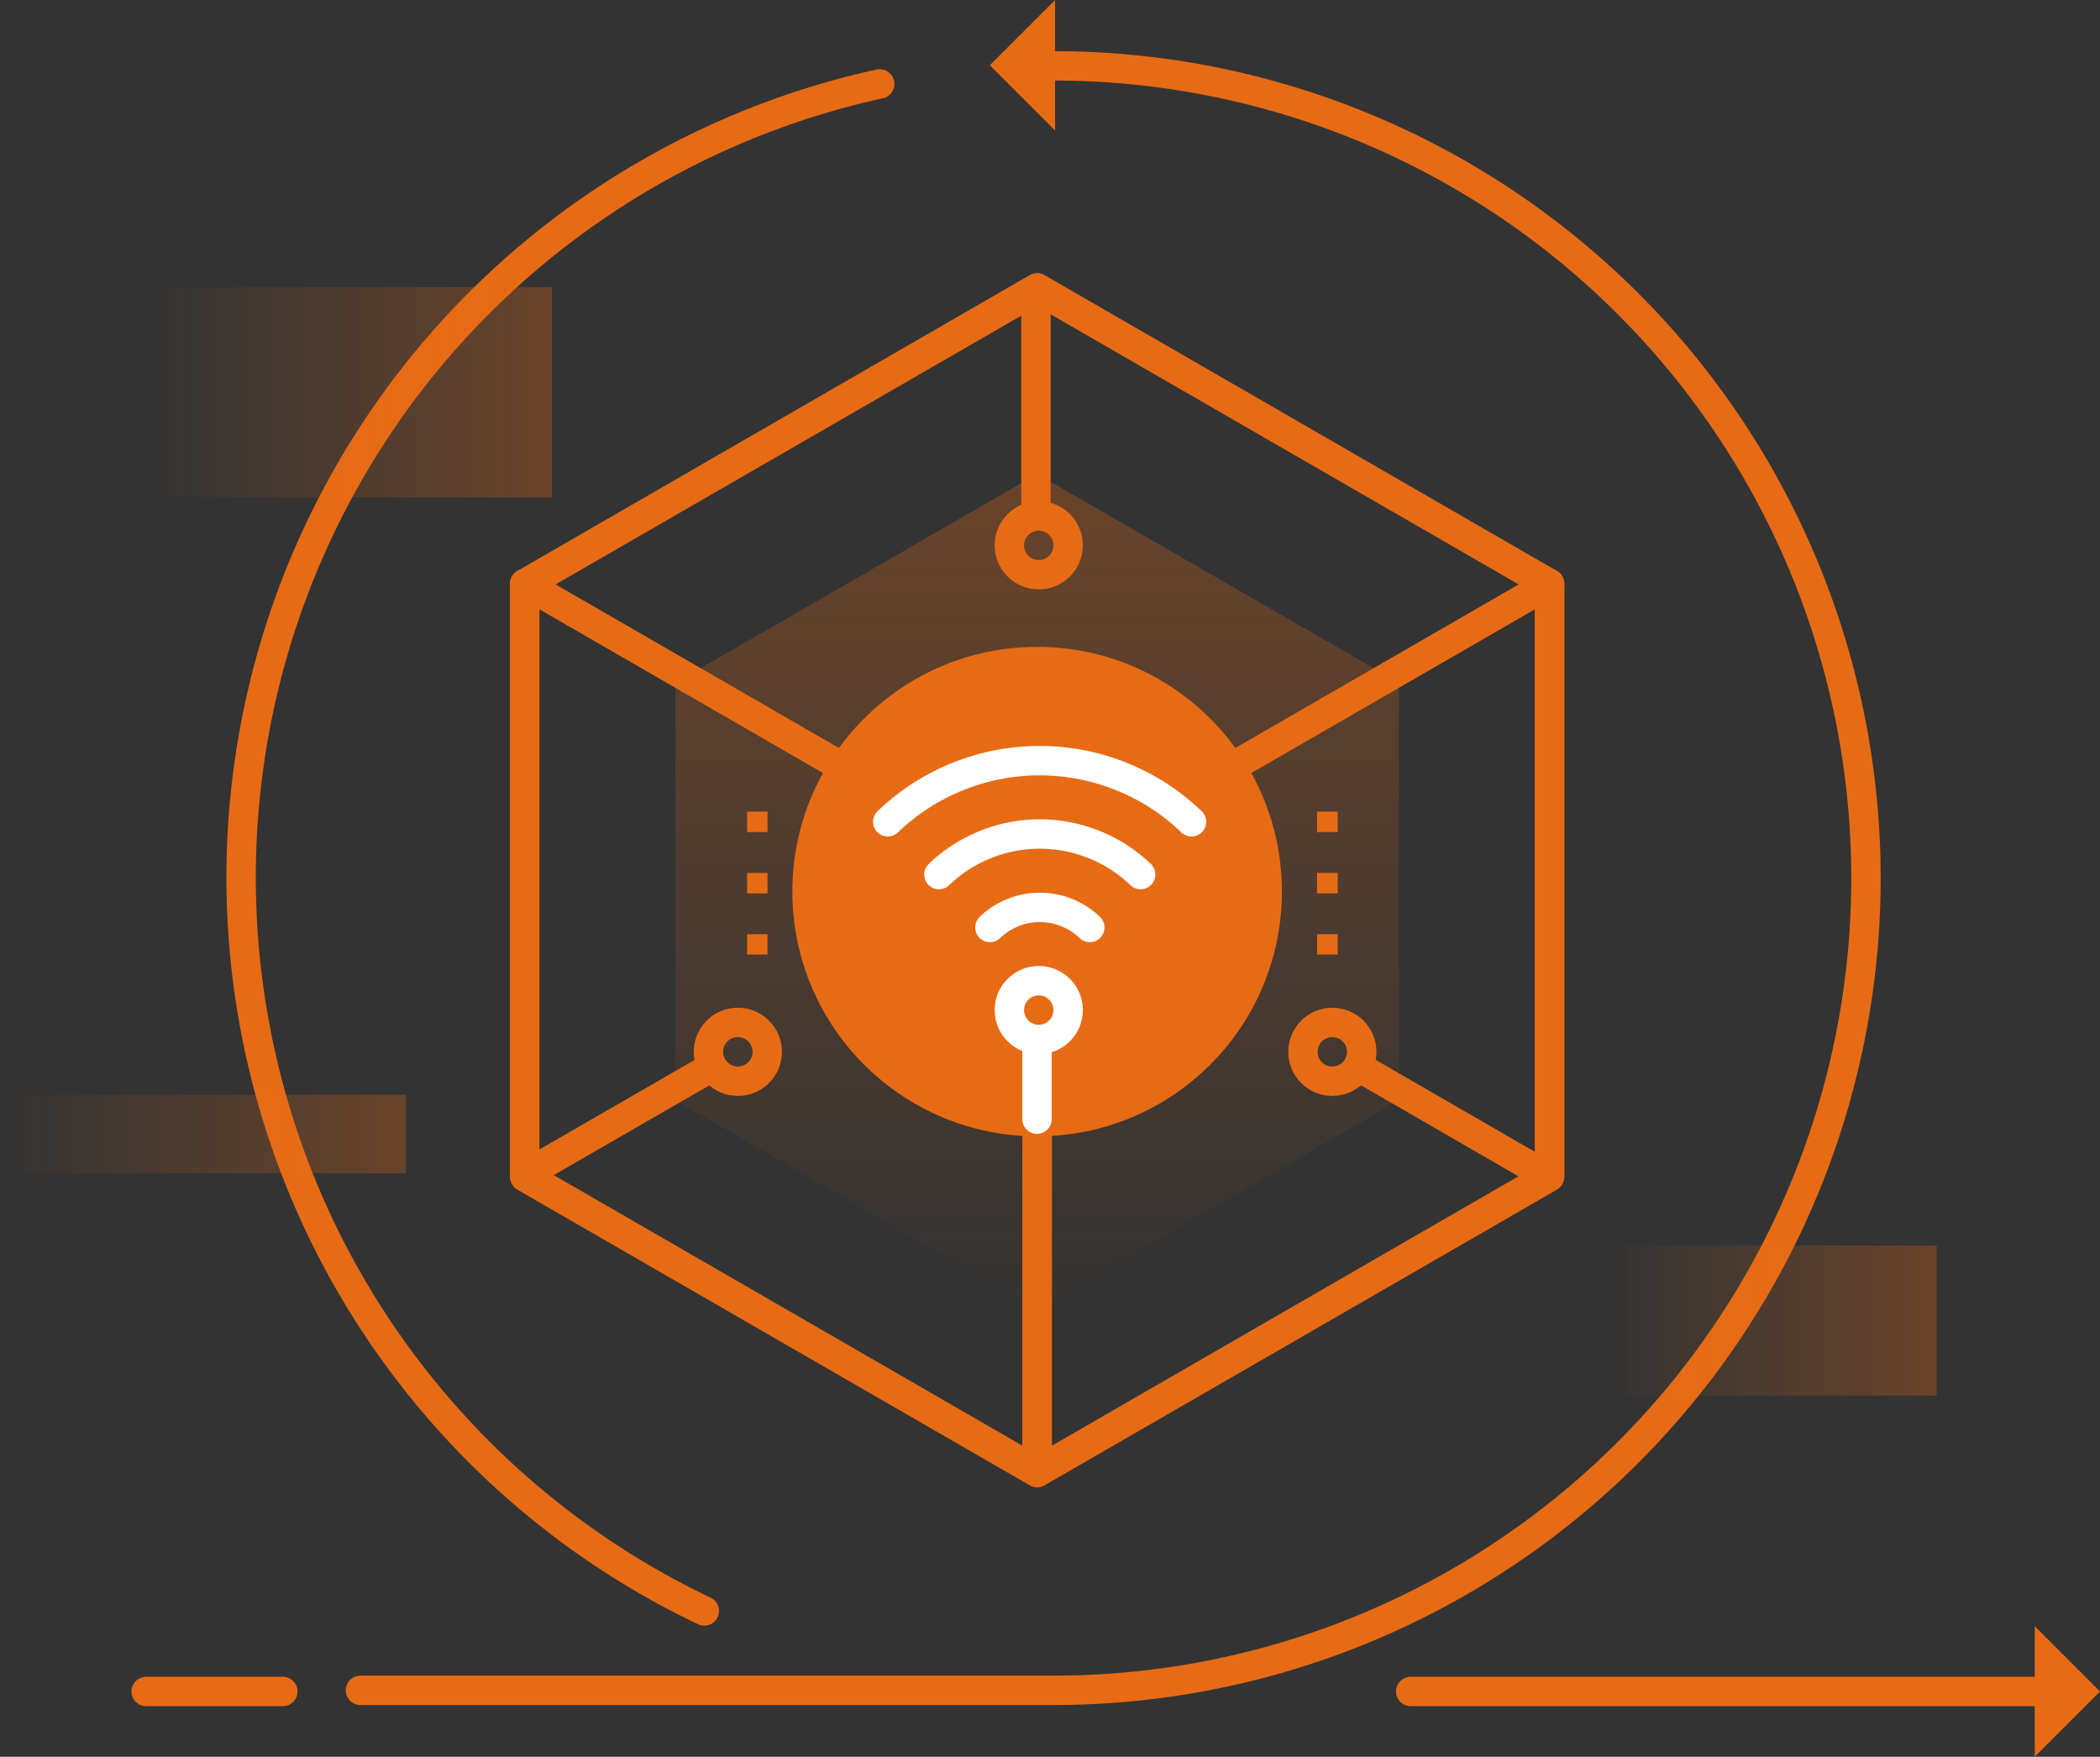 <?xml version="1.0" encoding="UTF-8"?> <svg xmlns="http://www.w3.org/2000/svg" xmlns:xlink="http://www.w3.org/1999/xlink" viewBox="0 0 142.85 119.52"><rect x="0" y="0" width="142.85" height="119.52" fill="#333333" stroke="none"/><defs><style>.cls-1,.cls-4,.cls-5{fill:none;stroke-width:2px;}.cls-1{stroke:#e76b15;}.cls-1,.cls-4{stroke-linecap:round;stroke-linejoin:round;}.cls-2{fill:#e76b15;}.cls-3{fill:url(#linear-gradient);}.cls-4,.cls-5{stroke:#fff;}.cls-5{stroke-miterlimit:10;}.cls-6{fill:url(#linear-gradient-2);}.cls-7{fill:url(#linear-gradient-3);}.cls-8{fill:url(#linear-gradient-4);}</style><linearGradient id="linear-gradient" x1="70.55" y1="89.07" x2="70.55" y2="32.25" gradientUnits="userSpaceOnUse"><stop offset="0" stop-color="#e76b15" stop-opacity="0"></stop><stop offset="1" stop-color="#e76b15" stop-opacity="0.3"></stop></linearGradient><linearGradient id="linear-gradient-2" x1="9.94" y1="26.7" x2="37.55" y2="26.7" xlink:href="#linear-gradient"></linearGradient><linearGradient id="linear-gradient-3" x1="0" y1="77.15" x2="27.61" y2="77.15" xlink:href="#linear-gradient"></linearGradient><linearGradient id="linear-gradient-4" x1="109.14" y1="89.85" x2="131.74" y2="89.85" xlink:href="#linear-gradient"></linearGradient></defs><g id="Layer_2" data-name="Layer 2"><g id="Layer_1-2" data-name="Layer 1"><path class="cls-1" d="M59.84,5.71A55.27,55.27,0,0,0,47.91,109.6"></path><path class="cls-1" d="M24.52,115H71.67a55.26,55.26,0,0,0,0-110.52"></path><line class="cls-1" x1="95.96" y1="115.08" x2="140.63" y2="115.08"></line><polygon class="cls-2" points="138.41 110.64 142.85 115.08 138.41 119.52 138.41 110.64"></polygon><polygon class="cls-2" points="71.77 8.88 67.33 4.44 71.77 0 71.77 8.88"></polygon><polygon class="cls-3" points="95.16 46.45 95.16 74.86 70.55 89.07 45.95 74.86 45.95 46.45 70.55 32.25 95.16 46.45"></polygon><path class="cls-2" d="M52.21,64.94H50.82V63.56h1.39Zm0-4.16H50.82V59.39h1.39Zm0-4.17H50.82V55.22h1.39Z"></path><path class="cls-2" d="M91,64.94H89.59V63.56H91Zm0-4.16H89.59V59.39H91Zm0-4.17H89.59V55.22H91Z"></path><polygon class="cls-1" points="105.41 39.82 105.41 80.07 70.55 100.19 35.69 80.07 35.69 39.82 70.55 19.7 105.41 39.82"></polygon><circle class="cls-2" cx="70.55" cy="60.66" r="16.65"></circle><polygon class="cls-1" points="105.41 39.71 70.55 59.84 35.69 39.71 70.55 19.58 105.41 39.71"></polygon><polygon class="cls-1" points="70.55 100.09 35.69 79.96 35.69 39.71 70.55 59.84 70.55 100.09"></polygon><polygon class="cls-1" points="70.55 100.09 105.41 79.96 105.41 39.71 70.55 59.84 70.55 100.09"></polygon><g id="Offset_Group" data-name="Offset Group"><path class="cls-4" d="M60.39,55.91a14.91,14.91,0,0,1,20.66,0"></path><path class="cls-4" d="M63.87,59.5a9.91,9.91,0,0,1,13.72,0"></path></g><path class="cls-4" d="M67.34,63.1a4.9,4.9,0,0,1,6.79,0"></path><line class="cls-4" x1="70.54" y1="70.99" x2="70.54" y2="76.14"></line><circle class="cls-5" cx="70.66" cy="68.72" r="2"></circle><line class="cls-1" x1="35.77" y1="79.89" x2="47.78" y2="72.96"></line><circle class="cls-1" cx="50.19" cy="71.56" r="2"></circle><circle class="cls-1" cx="70.66" cy="37.1" r="2"></circle><circle class="cls-1" cx="90.63" cy="71.56" r="2"></circle><line class="cls-1" x1="70.47" y1="20.54" x2="70.47" y2="34.42"></line><line class="cls-1" x1="104.84" y1="79.77" x2="92.83" y2="72.83"></line><rect class="cls-6" x="9.94" y="19.54" width="27.61" height="14.3"></rect><rect class="cls-7" y="74.49" width="27.61" height="5.33"></rect><rect class="cls-8" x="109.14" y="84.74" width="22.6" height="10.21"></rect><line class="cls-1" x1="19.24" y1="115.08" x2="9.94" y2="115.08"></line></g></g></svg> 